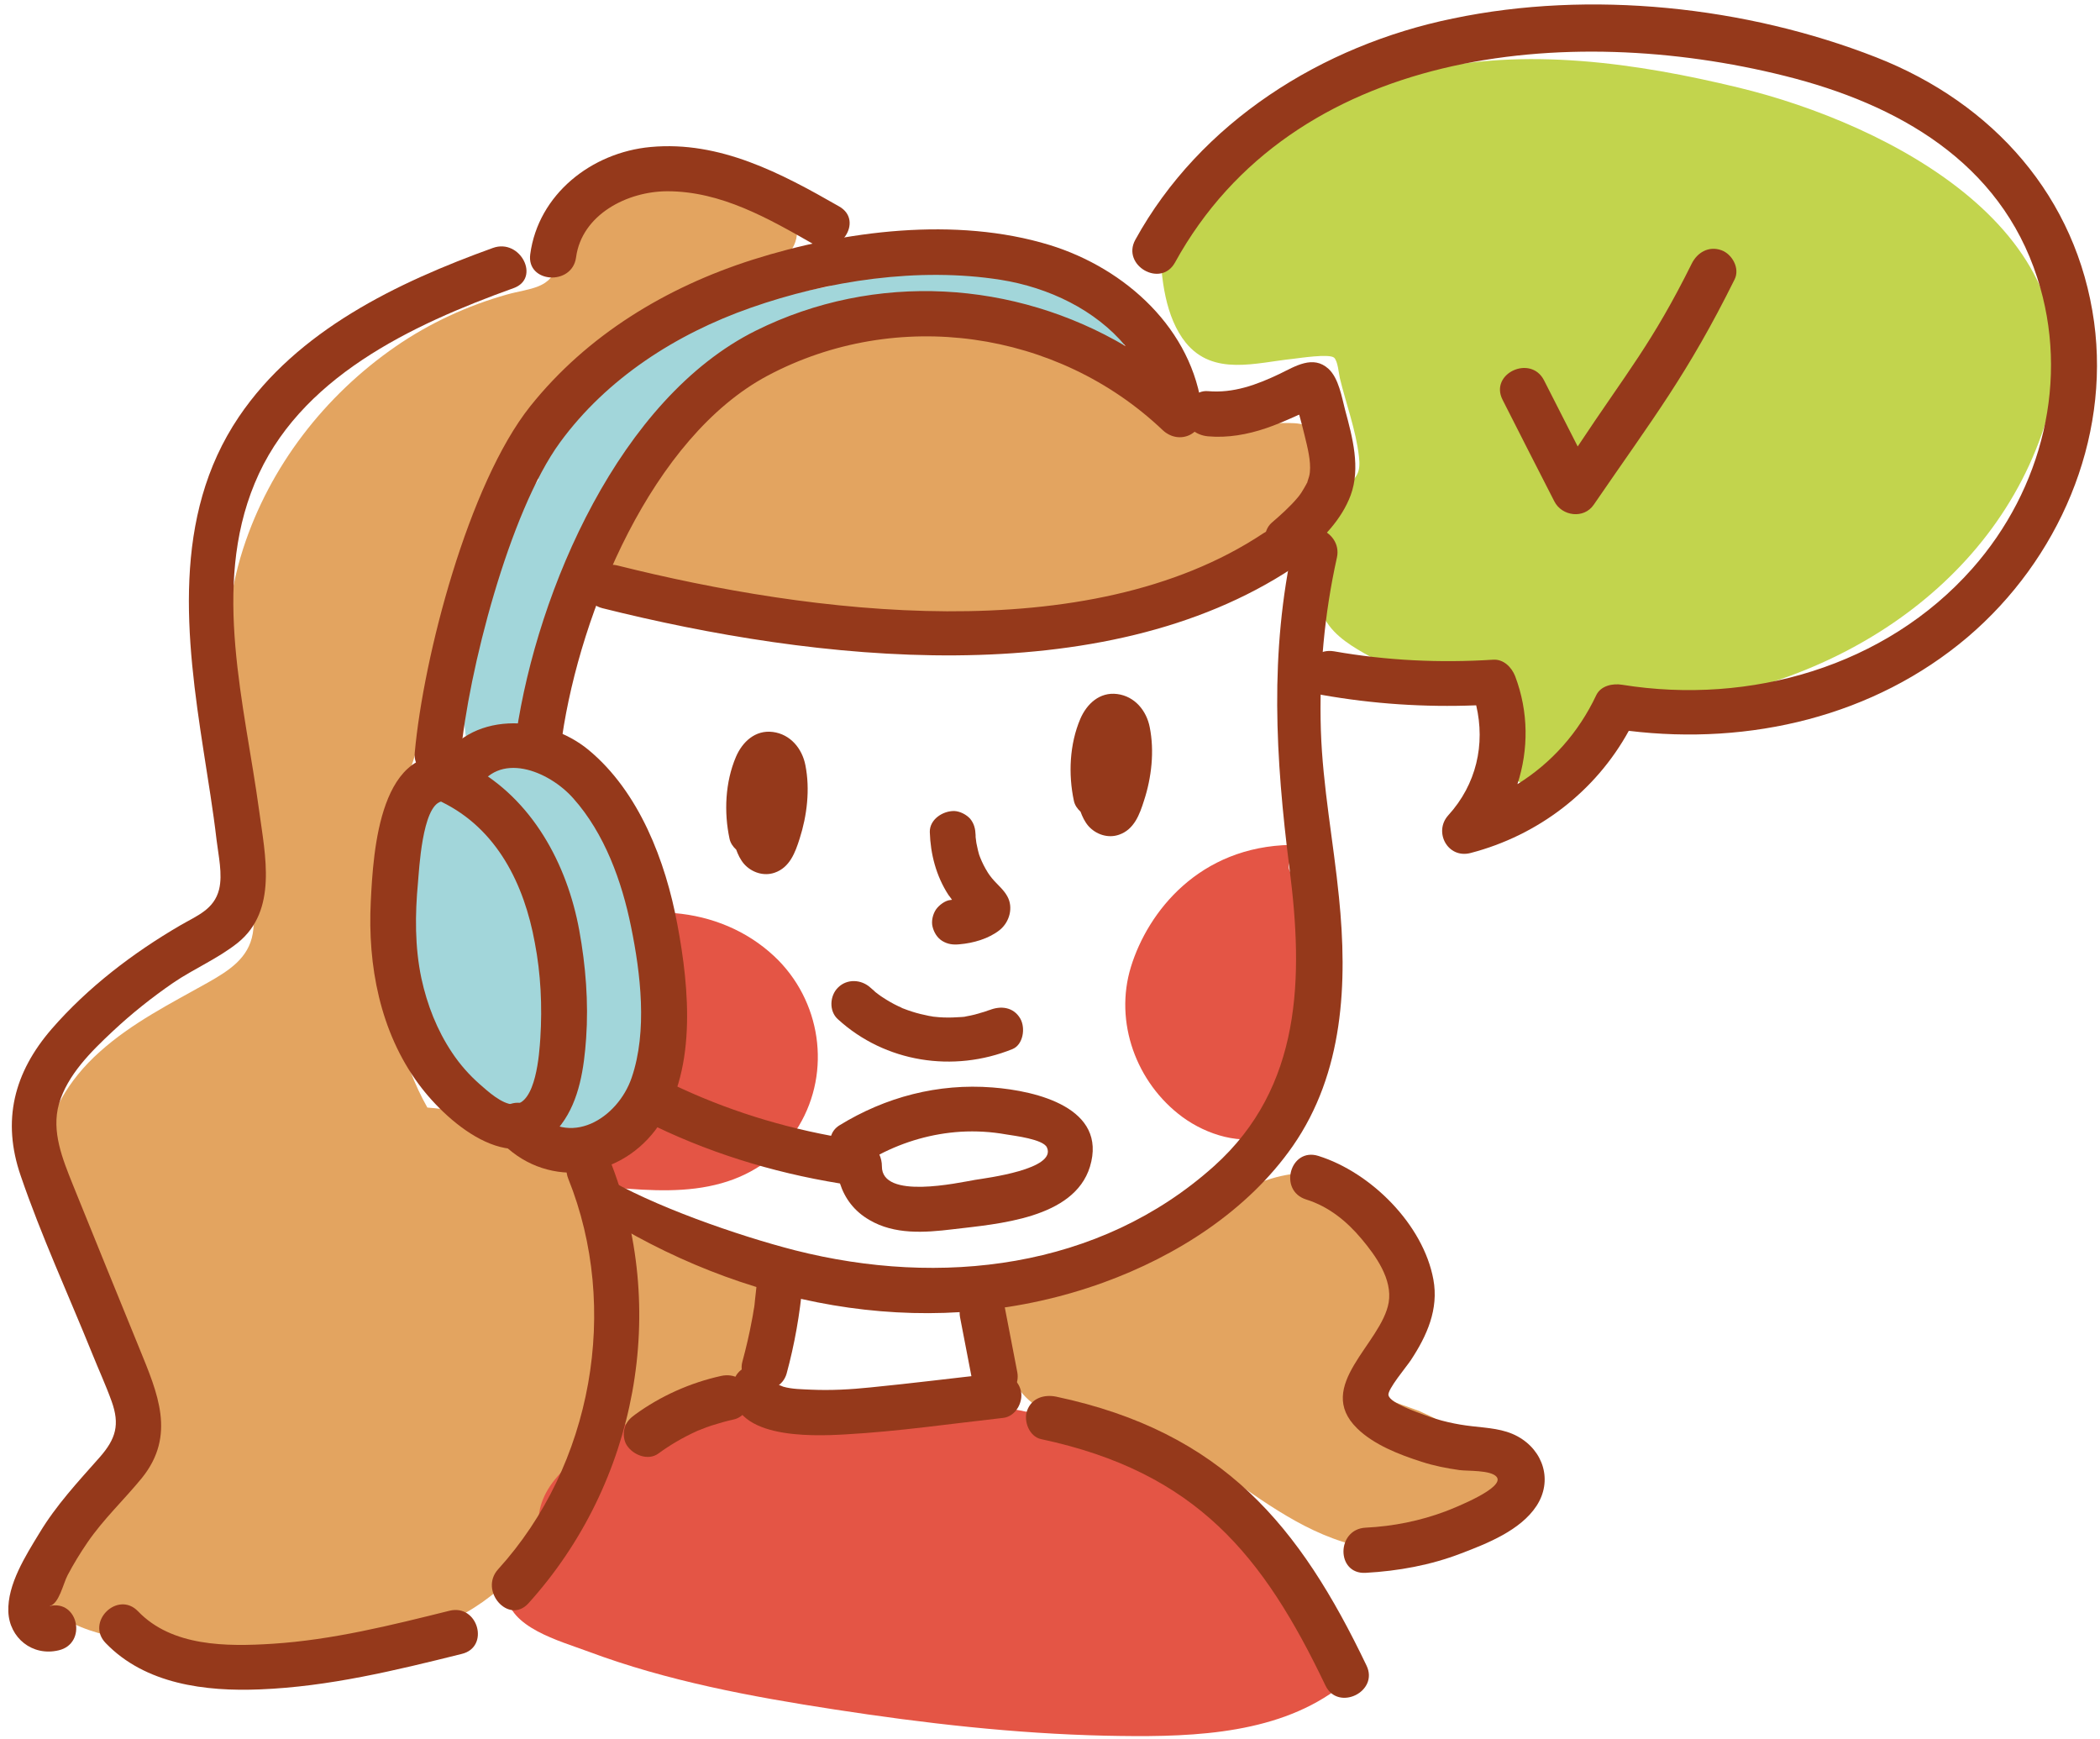 <?xml version="1.0" encoding="UTF-8"?> <svg xmlns="http://www.w3.org/2000/svg" width="122" height="101" viewBox="0 0 122 101" fill="none"><g id="illustrations"><g id="Group"><path id="Vector" d="M101 5.088C95.091 3.658 88.569 2.713 82.593 4.143C79.598 4.852 76.75 6.085 74.021 7.476C71.891 8.565 69.935 9.798 68.338 11.504C67.885 11.635 67.526 11.989 67.446 12.553C67.393 12.619 67.353 12.671 67.3 12.737C66.9 13.288 67.033 13.826 67.406 14.193C67.433 16.174 67.712 18.444 68.883 19.9C70.481 21.868 72.956 21.068 75.112 20.845C75.472 20.805 77.229 20.53 77.508 20.779C77.721 20.976 77.775 21.684 77.841 21.973C78.2 23.456 78.773 24.991 78.946 26.5C79.052 27.392 78.879 27.68 78.24 28.244C77.908 28.546 77.548 28.73 77.295 29.11C76.656 30.055 76.75 31.367 76.683 32.443C76.617 33.479 76.417 34.594 76.803 35.592C77.216 36.694 78.254 37.376 79.239 37.94C80.357 38.583 81.581 39.108 82.806 39.501C84.163 39.934 86.559 40.052 86.905 41.679C87.158 42.873 86.679 43.897 87.611 44.907C88.249 45.615 89.221 45.878 90.113 45.471C90.991 45.077 91.617 44.08 92.176 43.346C92.549 42.86 92.841 42.283 93.227 41.824C93.959 40.944 94.612 41.076 95.623 41.01C105.858 40.394 115.894 34.358 118.915 24.295C122.123 13.576 109.745 7.2 101 5.088Z" fill="#C2D44D"></path><path id="Vector_2" d="M44.979 55.547C43.395 54.064 41.359 53.225 39.189 53.041C38.47 52.975 37.858 53.684 37.858 54.353C37.858 55.062 38.404 55.521 39.056 55.639C39.029 56.583 38.976 57.528 38.856 58.473V58.486C38.856 58.512 38.843 58.551 38.843 58.578C38.457 61.385 37.539 64.049 35.888 66.384C35.848 66.384 35.795 66.371 35.755 66.371C35.036 66.305 34.424 67.014 34.424 67.683C34.424 68.444 35.036 68.929 35.755 68.995C37.805 69.165 39.921 69.297 41.918 68.732C43.794 68.208 45.392 67.066 46.403 65.413C48.32 62.225 47.694 58.092 44.979 55.547Z" fill="#E45545"></path><path id="Vector_3" d="M77.349 52.647C76.949 51.572 76.058 50.876 74.953 50.653C74.513 49.866 75.978 49.066 75.006 49.079C69.669 49.171 66.687 52.962 65.702 56.164C64.717 59.365 66.008 62.907 68.697 64.888C70.095 65.912 72.131 66.568 73.821 65.951C75.831 65.229 76.523 62.855 77.029 61.005C77.535 59.168 77.774 57.226 77.708 55.337C77.695 54.458 77.668 53.487 77.349 52.647Z" fill="#E45545"></path><path id="Vector_4" d="M65.556 17.932C64.332 16.41 62.069 16.043 60.232 15.741C58.036 15.387 55.813 15.295 53.604 15.505C51.74 15.689 49.89 16.082 48.107 16.646C47.108 16.83 46.124 17.04 45.139 17.289C39.668 18.733 33.319 21.199 31.23 26.854C31.083 27.247 31.137 27.588 31.296 27.851C30.032 29.622 28.927 31.485 28.129 33.519C26.838 36.799 26.585 40.354 27.224 43.791C27.197 43.805 27.184 43.818 27.157 43.831C26.119 43.7 25.067 44.185 24.482 45.103C23.018 47.413 22.765 50.155 22.938 52.805C23.098 55.219 23.324 57.738 23.989 60.073C24.708 62.605 26.066 64.967 28.262 66.515C30.804 68.299 34.051 68.273 36.461 66.305C38.657 64.508 39.322 61.595 39.269 58.906C39.229 56.15 38.683 53.356 37.725 50.771C36.78 48.226 35.569 45.418 33.24 43.791C32.508 43.28 31.722 42.991 30.937 42.886C32.641 35.474 35.556 28.113 41.598 23.088C43.688 21.343 46.137 20.044 48.732 19.192C53.91 18.26 59.221 18.483 64.252 20.123C65.649 20.569 66.301 18.851 65.556 17.932ZM33.293 61.411C33.532 61.031 33.719 60.651 33.892 60.257C33.879 60.375 33.879 60.506 33.865 60.611C33.825 60.834 33.759 61.057 33.692 61.267C33.706 61.241 33.492 61.753 33.599 61.53C33.386 61.976 33.413 61.936 33.12 62.238C33.106 62.251 32.987 62.356 32.894 62.435C32.854 62.461 32.694 62.553 32.681 62.579C32.614 62.605 32.481 62.658 32.361 62.658C32.201 62.645 32.055 62.605 31.895 62.553C32.468 62.317 32.973 61.923 33.293 61.411Z" fill="#A2D6DA"></path><path id="Vector_5" d="M75.206 24.584C73.169 24.479 71.08 25.004 69.057 24.689C67.246 24.4 65.689 23.311 64.159 22.367C60.858 20.346 57.304 19.061 53.364 19.205C51.9 19.257 50.476 19.507 49.132 19.9C48.812 19.664 48.4 19.546 48.027 19.703C42.197 22.078 36.62 25.896 34.691 32.115C34.531 32.653 34.797 33.335 35.303 33.597C36.514 34.24 37.792 34.699 39.136 34.936C39.575 35.014 40.014 34.896 40.347 34.634C46.629 36.681 53.537 36.982 60.086 36.576C66.688 36.169 73.848 33.86 76.923 27.562C77.588 26.172 76.776 24.676 75.206 24.584Z" fill="#E3A460"></path><path id="Vector_6" d="M87.225 84.752C85.734 83.65 84.137 82.705 82.433 81.957C82.127 81.826 80.676 81.38 80.583 81.196C80.383 80.829 81.142 79.583 81.315 79.189C82.646 76.001 82.659 72.039 79.838 69.598C76.923 67.066 73.143 68.168 70.388 70.307C69.043 71.356 67.845 72.55 66.355 73.403C64.997 74.19 63.466 74.741 61.909 75.017C61.097 73.587 58.276 73.941 58.142 76.04C57.969 78.73 58.755 81.787 61.869 82.285C63.466 82.548 64.917 82.325 66.474 82.928C68.032 83.519 69.442 84.476 70.8 85.408C73.369 87.192 75.991 89.213 79.145 89.855C82.18 90.472 85.321 89.96 87.624 87.822C88.649 86.89 88.21 85.487 87.225 84.752Z" fill="#E3A460"></path><path id="Vector_7" d="M44.686 73.967C42.051 73.324 39.668 72.183 37.605 70.425C37.139 70.018 36.607 69.887 36.114 69.926C32.853 67.119 29.26 64.652 24.828 64.337C24.069 62.999 23.523 61.503 23.164 60.099C22.552 57.751 22.073 55.311 21.979 52.897C21.873 50.325 22.485 48.134 23.443 45.773C25.16 41.561 25.134 36.969 26.758 32.705C28.168 29.018 30.431 25.62 33.186 22.8C36.421 19.494 40.387 16.935 44.806 15.439C45.937 15.059 46.776 13.655 46.004 12.553C44.62 10.546 42.477 9.772 40.068 9.759C37.845 9.745 35.076 10.1 33.506 11.832C32.601 12.842 32.481 14.036 32.321 15.308C32.135 16.778 30.711 16.751 29.459 17.106C27.17 17.748 24.948 18.772 22.991 20.123C18.852 22.983 15.671 27.103 14.127 31.866C12.236 37.717 13.474 43.844 14.313 49.761C14.512 51.152 14.912 52.818 14.685 54.222C14.446 55.665 13.288 56.387 12.09 57.069C9.894 58.302 7.685 59.404 5.795 61.097C2.014 64.469 1.535 69.021 3.625 73.429C5.236 76.814 9.401 81.039 7.458 85.027C6.38 87.231 4.117 88.622 2.999 90.774C1.336 93.949 5.342 94.88 7.578 95.274C11.079 95.877 14.646 96.1 18.186 95.851C21.407 95.628 24.801 95.143 27.57 93.372C30.192 91.705 31.869 89.147 33.626 86.68C35.276 84.358 37.885 81.236 41.146 82.01C42.29 82.285 43.182 81.656 43.608 80.632C44.1 79.425 44.779 78.271 45.591 77.247C46.443 76.171 46.283 74.361 44.686 73.967Z" fill="#E3A460"></path><path id="Vector_8" d="M77.761 95.877C78.041 93.529 76.164 91.22 74.513 89.527C72.344 87.323 69.589 85.526 66.621 84.214C59.047 80.868 50.476 80.645 42.224 81.616C41.931 81.367 41.532 81.209 41.039 81.275C37.632 81.76 34.491 83.348 32.388 85.762C31.509 86.772 31.203 87.769 31.31 88.727C31.097 89.081 30.87 89.436 30.657 89.803C30.152 90.629 29.353 91.587 29.42 92.571C29.566 94.539 32.468 95.3 34.198 95.943C38.763 97.649 43.621 98.554 48.493 99.302C53.684 100.102 58.941 100.706 64.225 100.824C68.657 100.916 73.569 100.863 77.255 98.41C78.28 97.754 78.28 96.638 77.761 95.877Z" fill="#E45545"></path><path id="Vector_9" d="M39.349 53.684C38.67 50.036 37.139 45.996 34.184 43.555C31.669 41.482 27.17 41.233 25.467 44.5C24.695 45.983 26.891 47.478 27.663 45.969C28.927 43.542 31.909 44.789 33.306 46.376C35.13 48.423 36.128 51.204 36.66 53.828C37.219 56.557 37.618 59.903 36.7 62.592C35.888 64.98 33.066 66.725 31.017 64.495C29.872 63.235 27.862 64.967 29.007 66.227C31.589 69.047 35.822 68.601 38.071 65.649C40.533 62.409 40.054 57.423 39.349 53.684Z" fill="#95391B"></path><path id="Vector_10" d="M58.515 52.057C58.316 51.703 58.036 51.467 57.77 51.178C57.677 51.073 57.57 50.955 57.49 50.837C57.464 50.797 57.304 50.561 57.424 50.745C57.53 50.929 57.41 50.719 57.384 50.679C57.211 50.404 57.064 50.115 56.945 49.813C56.931 49.761 56.905 49.722 56.891 49.669C56.891 49.656 56.891 49.656 56.878 49.63C56.838 49.486 56.798 49.341 56.772 49.197C56.732 49.039 56.705 48.882 56.692 48.725C56.678 48.672 56.678 48.606 56.678 48.554C56.678 48.541 56.678 48.528 56.678 48.515C56.665 48.16 56.599 47.846 56.359 47.557C56.146 47.321 55.773 47.124 55.441 47.111C54.775 47.098 54.003 47.596 54.017 48.331C54.056 49.617 54.389 50.889 55.095 51.978C55.161 52.07 55.241 52.162 55.307 52.267C55.281 52.267 55.254 52.28 55.214 52.28C54.908 52.306 54.549 52.582 54.376 52.831C54.19 53.107 54.096 53.513 54.176 53.828C54.256 54.156 54.442 54.471 54.735 54.655C55.055 54.852 55.374 54.891 55.747 54.852C56.545 54.786 57.45 54.524 58.076 54.025C58.648 53.566 58.888 52.713 58.515 52.057Z" fill="#95391B"></path><path id="Vector_11" d="M46.789 44.447C46.603 43.49 45.924 42.65 44.899 42.519C43.874 42.388 43.129 43.096 42.756 43.962C42.13 45.431 42.051 47.176 42.383 48.725C42.437 48.974 42.583 49.184 42.769 49.354C42.876 49.643 43.009 49.932 43.222 50.181C43.661 50.679 44.367 50.916 45.005 50.693C45.884 50.391 46.203 49.512 46.456 48.712C46.882 47.386 47.069 45.851 46.789 44.447Z" fill="#95391B"></path><path id="Vector_12" d="M66.794 42.243C66.608 41.286 65.929 40.446 64.904 40.315C63.879 40.184 63.134 40.892 62.761 41.758C62.135 43.227 62.056 44.972 62.388 46.52C62.441 46.77 62.588 46.98 62.774 47.15C62.881 47.439 63.014 47.727 63.227 47.977C63.666 48.475 64.371 48.712 65.01 48.488C65.889 48.187 66.208 47.308 66.461 46.507C66.9 45.169 67.073 43.634 66.794 42.243Z" fill="#95391B"></path><path id="Vector_13" d="M77.788 52.123C77.468 48.895 76.843 45.681 76.736 42.427C76.63 39.055 76.936 35.683 77.668 32.39C78.027 30.763 75.512 29.871 75.152 31.524C73.742 37.927 74.101 44.014 74.913 50.443C75.725 56.767 75.645 63.143 70.534 67.735C63.852 73.731 54.615 74.767 46.19 72.629C42.862 71.776 37.845 70.031 34.996 68.299C33.546 67.407 33.865 69.979 35.329 70.871C43.927 76.106 54.442 77.995 64.092 74.505C68.364 72.957 72.49 70.32 75.099 66.581C78.067 62.317 78.293 57.095 77.788 52.123Z" fill="#95391B"></path><path id="Vector_14" d="M69.842 23.849C69.296 19.139 65.41 15.597 60.977 14.232C55.534 12.566 49.065 13.393 43.728 15.085C38.697 16.686 34.105 19.467 30.804 23.6C27.21 28.113 24.602 38.15 24.096 43.713C23.936 45.392 26.598 45.576 26.758 43.897C27.197 39.055 29.579 29.74 32.534 25.699C35.249 21.986 39.269 19.402 43.608 17.88C48.12 16.292 53.377 15.505 58.129 16.253C60.938 16.699 63.653 18.011 65.396 20.11C58.954 16.305 50.862 15.754 43.914 19.205C36.021 23.128 31.23 34.24 29.992 42.624C29.753 44.29 32.401 44.461 32.654 42.807C33.719 35.539 37.871 25.397 44.606 21.816C52.1 17.84 61.43 19.179 67.539 24.978C68.524 25.909 70.002 25.188 69.842 23.849Z" fill="#95391B"></path><path id="Vector_15" d="M73.382 30.986C63.187 37.756 47.108 35.657 35.875 32.849C34.224 32.443 33.333 34.909 34.996 35.329C47.321 38.412 64.025 40.341 75.139 32.968C76.563 32.023 74.793 30.055 73.382 30.986Z" fill="#95391B"></path><path id="Vector_16" d="M57.663 63.169C54.495 62.92 51.447 63.721 48.759 65.374C48.493 65.544 48.36 65.754 48.28 65.977C44.846 65.334 41.558 64.245 38.43 62.671C36.9 61.897 35.888 64.324 37.406 65.098C40.986 66.909 44.833 68.103 48.799 68.746C49.078 69.611 49.624 70.359 50.516 70.871C51.967 71.724 53.71 71.606 55.334 71.409C57.969 71.094 62.388 70.792 63.32 67.775C64.358 64.35 60.219 63.366 57.663 63.169ZM56.652 68.536C55.653 68.706 51.221 69.703 51.234 67.748C51.234 67.499 51.181 67.276 51.088 67.066C52.552 66.305 54.149 65.846 55.813 65.741C56.705 65.689 57.583 65.741 58.462 65.898C58.941 65.977 60.591 66.174 60.818 66.646C61.417 67.919 57.291 68.431 56.652 68.536Z" fill="#95391B"></path><path id="Vector_17" d="M59.274 59.168C58.875 58.486 58.129 58.407 57.464 58.683C57.663 58.604 57.264 58.748 57.184 58.774C56.998 58.827 56.825 58.879 56.639 58.932C56.479 58.971 56.306 59.011 56.146 59.037C56.133 59.037 56.066 59.05 56.026 59.063C55.986 59.063 55.893 59.076 55.88 59.076C55.52 59.102 55.161 59.116 54.802 59.102C54.629 59.089 54.469 59.089 54.296 59.063C54.243 59.063 54.176 59.05 54.123 59.037C54.11 59.037 54.016 59.024 53.963 59.011C53.63 58.945 53.298 58.866 52.978 58.761C52.819 58.709 52.659 58.656 52.499 58.591C52.446 58.578 52.366 58.538 52.353 58.525C52.3 58.499 52.233 58.473 52.18 58.446C51.874 58.302 51.581 58.132 51.301 57.948C51.208 57.895 51.128 57.83 51.035 57.764C51.022 57.751 50.955 57.699 50.915 57.672C50.875 57.646 50.809 57.594 50.809 57.581C50.729 57.515 50.649 57.436 50.569 57.371C50.037 56.885 49.212 56.846 48.693 57.358C48.2 57.83 48.147 58.735 48.679 59.207C51.421 61.713 55.387 62.33 58.821 60.939C59.434 60.69 59.593 59.732 59.274 59.168Z" fill="#95391B"></path><path id="Vector_18" d="M28.634 14.403C23.071 16.41 17.268 19.192 13.874 24.217C9.961 30.016 10.812 37.087 11.824 43.608C12.09 45.34 12.383 47.072 12.583 48.803C12.689 49.696 12.942 50.784 12.729 51.663C12.436 52.831 11.451 53.185 10.48 53.749C7.711 55.363 5.102 57.358 3.013 59.758C0.803 62.304 0.098 65.098 1.203 68.299C2.401 71.802 3.971 75.201 5.355 78.625C5.728 79.556 6.154 80.475 6.487 81.406C6.966 82.745 6.74 83.571 5.795 84.647C4.53 86.077 3.266 87.428 2.281 89.068C1.482 90.38 0.431 92.033 0.484 93.608C0.537 95.143 1.881 96.232 3.412 95.864C5.076 95.471 4.557 92.899 2.88 93.293C3.439 93.162 3.665 91.994 3.931 91.495C4.277 90.839 4.663 90.21 5.076 89.606C6.008 88.242 7.205 87.126 8.244 85.854C10.24 83.374 9.162 80.934 8.097 78.323C6.806 75.148 5.502 71.973 4.224 68.798C3.638 67.329 2.973 65.728 3.425 64.127C3.918 62.435 5.289 61.084 6.553 59.903C7.645 58.879 8.816 57.948 10.054 57.095C11.265 56.269 12.676 55.678 13.82 54.76C16.136 52.884 15.404 49.682 15.058 47.111C14.22 40.931 12.29 34.122 14.792 28.087C17.321 21.947 23.896 18.877 29.832 16.738C31.43 16.174 30.232 13.826 28.634 14.403Z" fill="#95391B"></path><path id="Vector_19" d="M35.396 67.302C34.77 65.728 32.388 66.909 33.014 68.47C36.035 75.988 34.424 85.119 28.941 91.154C27.809 92.401 29.553 94.395 30.698 93.135C37.02 86.142 38.896 76.027 35.396 67.302Z" fill="#95391B"></path><path id="Vector_20" d="M59.101 79.714C58.861 78.467 58.622 77.234 58.382 75.988C58.249 75.319 57.504 74.794 56.811 74.964C56.106 75.135 55.64 75.791 55.773 76.513C56.013 77.759 56.252 78.992 56.492 80.239C56.625 80.908 57.37 81.432 58.063 81.262C58.768 81.078 59.234 80.435 59.101 79.714Z" fill="#95391B"></path><path id="Vector_21" d="M59.314 80.816C59.154 80.068 58.462 79.714 57.743 79.793C55.361 80.055 52.965 80.357 50.569 80.593C49.424 80.711 48.28 80.776 47.122 80.724C46.603 80.698 46.017 80.698 45.511 80.553C45.538 80.567 45.325 80.475 45.218 80.435C45.125 78.966 42.73 78.874 42.583 80.475C42.29 83.61 47.108 83.44 49.118 83.322C52.18 83.151 55.227 82.705 58.276 82.364C58.994 82.285 59.447 81.472 59.314 80.816Z" fill="#95391B"></path><path id="Vector_22" d="M79.385 96.743C75.512 88.662 71.08 83.191 61.364 81.131C60.658 80.986 59.939 81.209 59.673 81.931C59.447 82.534 59.793 83.453 60.485 83.597C69.536 85.526 73.409 90.393 77.003 97.911C77.735 99.433 80.13 98.265 79.385 96.743Z" fill="#95391B"></path><path id="Vector_23" d="M48.746 11.989C45.378 10.06 41.825 8.171 37.805 8.538C34.358 8.853 31.27 11.293 30.804 14.77C30.578 16.45 33.24 16.62 33.466 14.954C33.799 12.461 36.447 11.11 38.777 11.11C41.891 11.11 44.633 12.684 47.255 14.18C48.732 15.007 50.236 12.829 48.746 11.989Z" fill="#95391B"></path><path id="Vector_24" d="M100.002 14.534C99.27 14.272 98.605 14.665 98.285 15.308C95.969 19.966 94.532 21.593 91.657 25.935L89.7 22.091C88.928 20.582 86.519 21.698 87.291 23.22C88.289 25.188 89.288 27.155 90.299 29.123C90.738 29.989 92.016 30.16 92.588 29.32C96.089 24.217 98.032 21.75 100.774 16.227C101.093 15.584 100.628 14.757 100.002 14.534Z" fill="#95391B"></path><path id="Vector_25" d="M78.147 23.823C77.948 23.062 77.775 21.973 77.176 21.422C76.284 20.609 75.246 21.278 74.354 21.711C73.01 22.354 71.652 22.852 70.175 22.721C69.456 22.655 68.844 23.364 68.844 24.033C68.844 24.794 69.456 25.279 70.175 25.345C71.319 25.45 72.477 25.24 73.555 24.873C74.101 24.689 74.647 24.453 75.179 24.217C75.272 24.177 75.379 24.125 75.472 24.085C75.472 24.099 75.472 24.099 75.485 24.112C75.592 24.505 75.698 24.899 75.791 25.292C75.964 26.001 76.164 26.775 76.097 27.431C76.084 27.615 76.018 27.785 75.964 27.956C75.951 28.021 75.938 28.035 75.938 28.048C75.924 28.061 75.911 28.074 75.885 28.139C75.791 28.297 75.712 28.454 75.605 28.612C75.552 28.691 75.499 28.769 75.445 28.835C75.512 28.756 75.499 28.769 75.392 28.9C74.939 29.438 74.407 29.911 73.875 30.37C73.342 30.842 73.382 31.747 73.875 32.22C74.407 32.745 75.219 32.692 75.751 32.22C76.869 31.249 77.934 30.186 78.467 28.769C79.052 27.182 78.573 25.397 78.147 23.823Z" fill="#95391B"></path><path id="Vector_26" d="M88.17 83.44C87.358 82.994 86.439 82.954 85.534 82.849C84.589 82.745 83.644 82.534 82.752 82.193C82.353 82.036 80.783 81.524 80.663 81.052C80.583 80.724 81.728 79.373 81.967 79.005C82.899 77.588 83.591 76.053 83.272 74.322C82.686 71.133 79.651 68.103 76.59 67.145C74.953 66.633 74.247 69.165 75.885 69.677C77.189 70.084 78.24 70.937 79.106 71.973C79.931 72.957 80.902 74.308 80.676 75.66C80.263 78.047 76.337 80.514 78.839 82.968C79.811 83.925 81.302 84.502 82.579 84.909C83.298 85.145 84.043 85.29 84.789 85.395C85.255 85.46 86.612 85.382 86.945 85.788C87.464 86.418 84.509 87.586 84.004 87.782C82.5 88.347 80.942 88.662 79.332 88.74C77.628 88.832 77.615 91.456 79.332 91.364C81.235 91.259 83.112 90.918 84.882 90.236C86.399 89.659 88.329 88.898 89.261 87.481C90.219 86.024 89.674 84.266 88.17 83.44Z" fill="#95391B"></path><path id="Vector_27" d="M26.105 93.568C22.725 94.408 19.317 95.261 15.83 95.484C13.168 95.654 9.987 95.654 8.017 93.595C6.833 92.374 4.956 94.224 6.141 95.445C8.443 97.832 11.931 98.265 15.111 98.134C19.091 97.977 22.978 97.032 26.824 96.074C28.475 95.681 27.769 93.148 26.105 93.568Z" fill="#95391B"></path><path id="Vector_28" d="M43.541 80.842C43.315 80.134 42.636 79.766 41.904 79.924C40.108 80.317 38.377 81.091 36.9 82.167C36.607 82.377 36.381 82.6 36.288 82.954C36.194 83.269 36.234 83.689 36.421 83.965C36.78 84.516 37.645 84.87 38.244 84.437C38.923 83.938 39.668 83.505 40.44 83.151C40.507 83.112 40.587 83.086 40.666 83.059C40.693 83.046 40.733 83.033 40.76 83.02C40.959 82.941 41.159 82.862 41.372 82.797C41.785 82.666 42.197 82.548 42.623 82.456C43.302 82.311 43.754 81.498 43.541 80.842Z" fill="#95391B"></path><path id="Vector_29" d="M45.298 73.246C44.526 73.285 44.034 73.823 43.967 74.558C43.928 74.964 43.874 75.358 43.834 75.765C43.874 75.41 43.848 75.699 43.834 75.791C43.821 75.896 43.808 76.001 43.781 76.119C43.754 76.316 43.715 76.526 43.675 76.722C43.528 77.523 43.342 78.31 43.129 79.097C42.943 79.753 43.355 80.553 44.061 80.711C44.766 80.868 45.498 80.501 45.698 79.792C46.163 78.087 46.47 76.329 46.629 74.571C46.696 73.875 45.977 73.219 45.298 73.246Z" fill="#95391B"></path><path id="Vector_30" d="M121.657 18.706C120.659 11.451 115.801 5.993 109 3.33C101.426 0.365 92.389 -0.593 84.416 1.073C76.79 2.634 69.709 7.108 65.955 13.931C65.143 15.413 67.433 16.738 68.258 15.256C75.112 2.792 91.071 1.257 103.676 4.406C110.264 6.046 116.187 9.417 118.356 16.135C120.26 22.012 118.662 28.415 114.576 33.033C109.545 38.714 101.679 40.971 94.239 39.777C93.693 39.685 93.001 39.829 92.735 40.38C91.71 42.558 90.126 44.329 88.156 45.55C88.808 43.542 88.808 41.351 88.023 39.278C87.823 38.767 87.358 38.281 86.745 38.321C83.644 38.517 80.57 38.373 77.508 37.835C75.831 37.546 75.112 40.065 76.803 40.367C79.771 40.892 82.752 41.089 85.76 40.971C86.293 43.24 85.774 45.563 84.137 47.36C83.272 48.318 84.097 49.892 85.428 49.551C89.367 48.528 92.695 45.969 94.625 42.453C101.652 43.306 108.866 41.627 114.31 37.008C119.594 32.508 122.589 25.568 121.657 18.706Z" fill="#95391B"></path><path id="Vector_31" d="M33.652 54.038C32.947 50.194 30.924 46.416 27.357 44.5C27.197 44.277 26.971 44.08 26.625 44.001C22.046 42.952 21.687 49.446 21.54 52.372C21.354 56.072 22.073 59.929 24.322 62.973C26.106 65.387 30.085 68.68 32.614 65.308C33.666 63.904 33.932 62.015 34.052 60.309C34.198 58.223 34.025 56.085 33.652 54.038ZM31.39 60.309C31.336 61.136 31.15 64.18 29.819 64.154C29.154 64.14 28.342 63.393 27.876 62.986C27.264 62.448 26.718 61.831 26.265 61.149C25.387 59.837 24.815 58.368 24.482 56.833C24.096 55.009 24.109 53.12 24.282 51.27C24.349 50.561 24.522 46.848 25.627 46.56L25.64 46.573C28.887 48.147 30.458 51.388 31.07 54.76C31.416 56.544 31.509 58.459 31.39 60.309Z" fill="#95391B"></path></g></g></svg> 